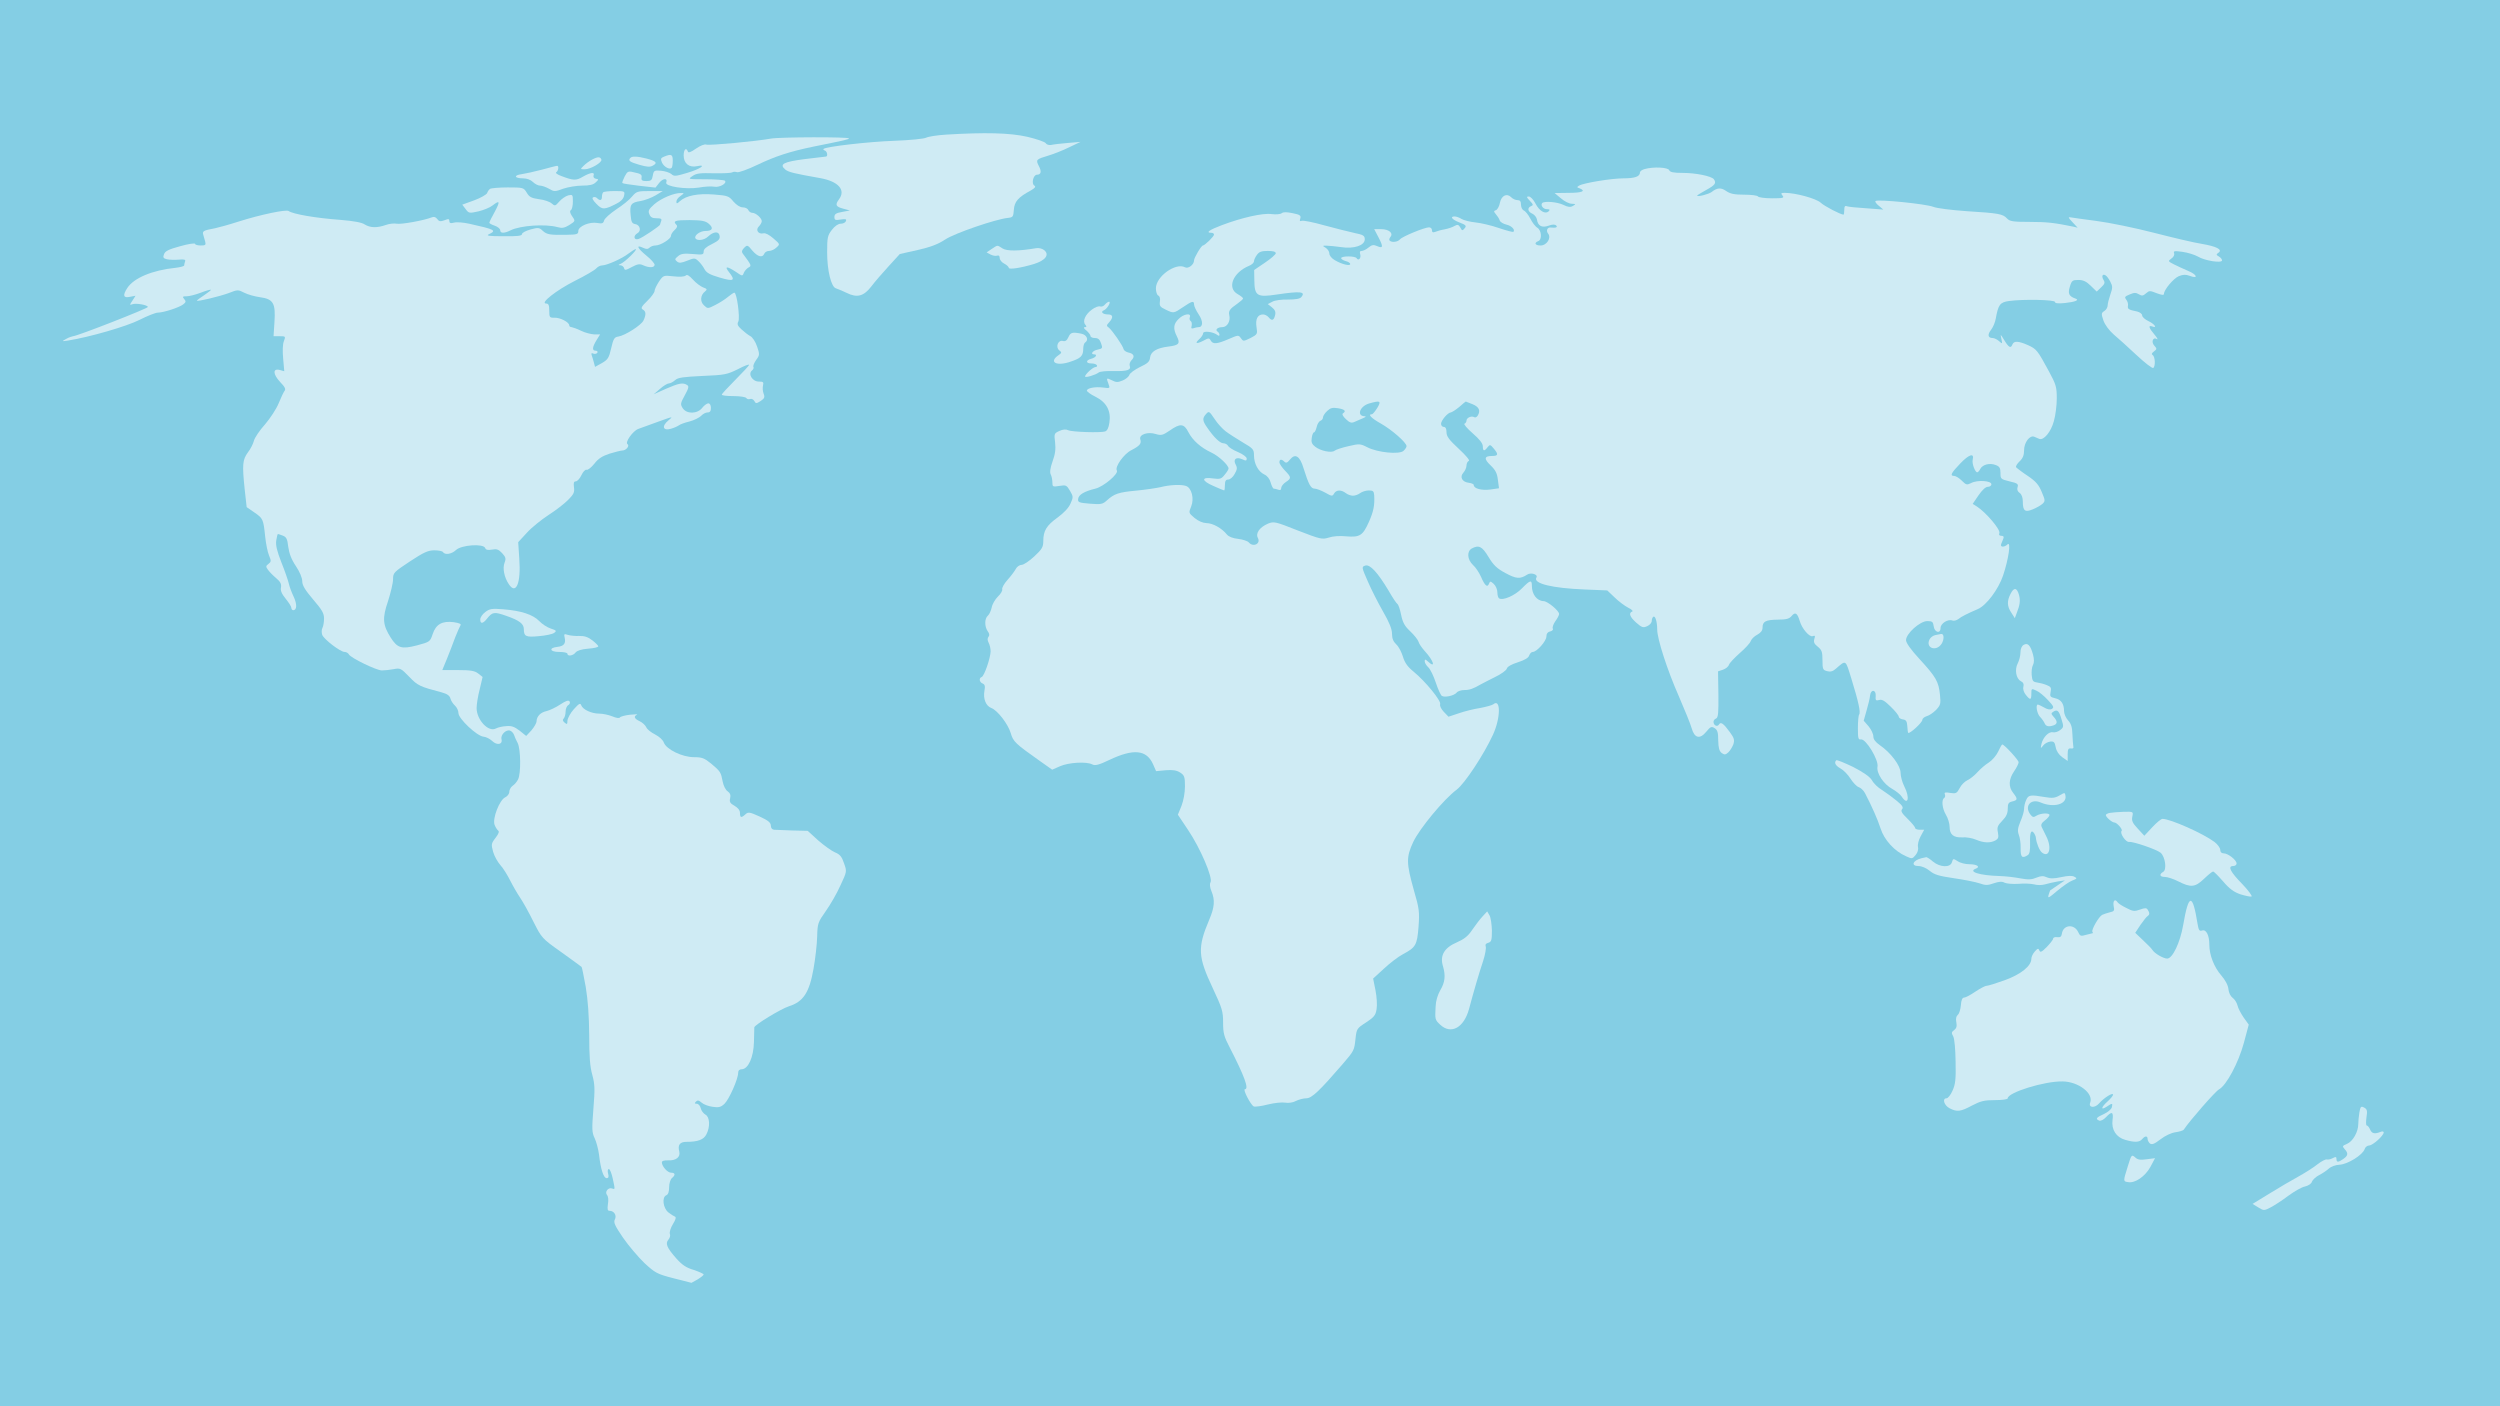 <svg width="2000" height="1125" viewBox="0 0 2000 1125" fill="none" xmlns="http://www.w3.org/2000/svg">
<g clip-path="url(#clip0_582_139597)">
<rect width="2000" height="1125" fill="#84CEE4"/>
<g clip-path="url(#clip1_582_139597)">
<rect width="2190.24" height="1232.01" transform="translate(-92 -18.123)" fill="#84CEE4"/>
<path d="M756.893 107.694C749.773 108.13 742.508 109.291 740.909 110.162C739.311 111.033 727.832 112.194 715.481 112.629C694.994 113.355 660.557 117.275 658.813 119.162C658.377 119.452 658.959 120.178 659.976 120.468C661.865 121.194 662.446 125.258 660.702 125.258C659.976 125.404 652.42 126.275 643.702 127.291C626.847 129.468 623.214 131.355 628.154 135.565C630.77 137.742 635.129 138.758 656.343 142.532C670.728 145.145 676.831 151.968 671.164 159.516C667.967 163.871 668.549 165.323 674.506 166.919L679.882 168.371L673.78 169.532C668.839 170.403 667.532 171.274 667.532 173.597C667.532 176.065 668.258 176.355 672.472 175.629C676.54 175.048 677.412 175.194 676.686 176.935C676.25 178.097 674.506 178.968 672.617 178.968C670.583 178.968 667.822 180.855 665.497 183.903C662.01 188.403 661.719 190.145 661.719 201.903C661.719 216.419 664.916 229.484 668.694 230.645C670.002 231.08 673.925 232.677 677.267 234.274C685.694 238.483 690.925 237.032 697.028 229.193C699.643 225.709 705.891 218.451 710.832 213.08L719.841 203.209L734.08 200.016C744.397 197.693 750.499 195.371 756.166 191.597C763.867 186.516 796.56 175.339 806.296 174.323C810.364 173.887 810.655 173.452 811.091 167.79C811.527 161.258 814.578 157.774 824.604 152.403C828.091 150.371 828.818 149.355 827.51 148.484C824.895 147.032 826.638 139.774 829.544 139.774C832.886 139.774 833.467 137.162 830.997 132.662C828.527 127.726 828.818 127.436 838.989 124.387C842.912 123.226 850.323 120.323 855.263 117.855L864.417 113.5L854.246 114.371C848.724 114.807 842.621 115.533 840.878 115.968C839.134 116.258 837.245 115.678 836.519 114.517C835.938 113.5 829.254 111.178 821.843 109.436C807.749 106.242 787.988 105.807 756.893 107.694Z" fill="#CFEBF4"/>
<path d="M616.677 110.888C604.763 113.065 567.274 116.549 565.095 115.678C563.787 115.097 560.155 116.549 556.813 118.872C552.744 121.775 550.565 122.501 550.274 121.194C548.966 117.565 546.932 119.597 546.932 124.388C546.932 130.775 551.291 134.259 557.539 132.952C565.967 131.21 560.155 135.275 549.693 138.323C540.539 141.081 539.086 141.226 537.051 139.194C535.598 138.033 531.966 136.872 528.769 136.581C523.393 136.146 522.957 136.436 522.231 140.501C521.649 144.13 520.778 144.855 517.145 144.855C513.948 144.855 512.931 144.275 513.222 142.388C513.658 139.63 512.931 139.049 506.683 137.742C502.469 136.726 501.888 137.162 499.709 141.226C498.401 143.839 497.529 146.162 497.965 146.452C498.256 146.888 504.358 147.759 511.478 148.63L524.41 150.081L527.461 146.162C530.513 142.388 534.436 142.388 532.983 146.017C531.821 149.21 548.821 151.678 558.992 150.081C563.642 149.21 569.309 148.92 571.343 149.355C575.557 150.226 581.95 146.597 579.916 144.565C579.189 143.984 572.215 143.404 564.368 143.404C550.274 143.404 550.129 143.404 554.052 140.791C557.103 138.613 560.3 138.323 570.907 138.613C578.172 138.759 584.711 138.468 585.728 137.888C586.6 137.307 588.343 137.307 589.651 137.742C590.814 138.178 598.224 135.565 606.07 131.791C620.31 124.968 631.934 121.194 650.824 117.275C676.106 112.194 679.158 111.468 679.158 110.743C679.158 109.436 623.652 109.581 616.677 110.888Z" fill="#CFEBF4"/>
<path d="M531.383 125.259C528.477 126.421 528.332 127.001 529.639 130.195C531.238 133.534 535.742 136.001 537.34 134.259C537.776 133.824 538.212 131.356 538.212 128.598C538.212 123.518 537.05 122.937 531.383 125.259Z" fill="#CFEBF4"/>
<path d="M473.843 127.58C471.518 128.742 468.467 131.064 466.868 132.661C464.108 135.419 464.108 135.419 467.886 135.419C472.535 135.419 481.835 129.903 481.108 127.725C480.382 125.258 478.202 125.258 473.843 127.58Z" fill="#CFEBF4"/>
<path d="M504.357 126.276C502.178 128.454 503.776 129.615 511.332 131.792C517.289 133.534 519.905 133.825 522.23 132.518C526.298 130.341 524.99 128.889 517.289 126.857C509.879 124.97 505.665 124.825 504.357 126.276Z" fill="#CFEBF4"/>
<path d="M433.593 135.713C427.636 137.309 420.225 138.906 417.319 139.342C410.635 140.213 411.507 142.68 418.481 142.68C421.533 142.68 424.584 143.842 426.328 145.583C427.926 147.18 430.542 148.487 431.995 148.487C433.593 148.487 436.79 149.648 439.114 150.954C443.328 153.422 443.909 153.422 450.593 150.954C454.371 149.648 461.346 148.487 465.85 148.487C471.808 148.487 474.714 147.761 476.603 145.874C479.073 143.551 479.073 143.406 476.603 142.971C475.15 142.68 474.423 141.519 474.859 140.358C476.021 137.454 472.389 137.89 466.286 141.374C460.91 144.567 458.876 144.567 448.995 140.793C445.798 139.632 444.055 138.325 445.072 137.745C446.816 136.584 447.251 132.519 445.653 132.664C444.927 132.664 439.55 134.116 433.593 135.713Z" fill="#CFEBF4"/>
<path d="M1315.58 135.276C1313.55 135.857 1311.95 137.018 1311.95 138.034C1311.95 141.228 1307.88 142.679 1298.73 142.679C1289.43 142.679 1267.05 146.308 1263.28 148.486C1261.39 149.647 1261.39 149.937 1263.71 150.663C1269.09 152.84 1265.6 154.292 1254.99 154.292L1243.66 154.437L1248.74 158.647C1251.51 161.115 1255.43 163.002 1257.46 163.002C1260.8 163.147 1260.8 163.292 1258.33 164.744C1256.3 165.905 1254.41 165.76 1250.63 163.873C1245.84 161.55 1235.52 160.679 1233.78 162.421C1232.18 164.163 1234.51 167.356 1237.56 167.356C1239.74 167.356 1240.17 167.792 1239.01 168.953C1236.25 171.711 1231.45 168.808 1228.4 162.856C1226.8 159.663 1224.33 157.195 1223.03 157.195C1220.99 157.195 1221.14 157.776 1223.9 160.679C1226.66 163.582 1226.8 164.163 1224.92 164.889C1221.57 166.195 1222.15 169.389 1225.93 170.985C1227.68 171.856 1229.27 173.889 1229.56 175.631C1230.29 180.711 1233.49 182.453 1238.86 180.566C1241.92 179.405 1243.95 179.405 1244.97 180.421C1246.42 181.872 1244.53 182.453 1240.46 182.018C1237.85 181.727 1236.68 184.63 1238.43 186.808C1241.33 190.292 1237.41 196.388 1232.47 196.388C1228.11 196.388 1226.95 194.356 1230.58 192.905C1233.78 191.743 1233.34 184.34 1229.86 182.163C1228.26 181.292 1225.79 177.953 1224.19 174.76C1222.59 171.711 1220.27 168.808 1218.96 168.373C1217.8 167.792 1216.78 165.76 1216.78 163.727C1216.78 161.115 1216.05 160.098 1214.02 160.098C1212.42 160.098 1210.09 159.082 1208.93 157.776C1205.44 154.292 1201.09 156.469 1199.92 162.276C1199.49 164.889 1198.03 167.502 1196.87 168.082C1194.84 168.808 1194.84 169.098 1196.73 171.421C1197.89 172.727 1199.34 174.905 1199.78 176.356C1200.21 177.663 1202.68 179.114 1205.15 179.695C1209.22 180.566 1212.42 183.905 1210.68 185.501C1210.38 185.792 1205.15 184.485 1199.2 182.453C1193.38 180.421 1184.81 178.389 1180.45 177.953C1176.09 177.518 1171.01 176.211 1169.26 175.195C1167.52 174.034 1165.05 173.163 1163.74 173.163C1159.67 173.163 1161.56 175.631 1167.52 177.953C1172.9 179.985 1173.33 180.711 1171.73 182.598C1169.99 184.776 1169.55 184.63 1168.25 182.018C1166.94 179.695 1166.07 179.405 1163.74 180.711C1162.14 181.727 1158.66 182.889 1155.75 183.469C1152.99 183.905 1149.5 184.921 1148.2 185.501C1146.31 186.227 1145.58 185.792 1145.58 184.195C1145.58 182.889 1144.56 181.872 1143.25 181.872C1139.62 181.872 1121.75 189.276 1120.01 191.453C1118.26 193.63 1113.32 194.211 1111.72 192.469C1111.14 192.034 1111.43 190.727 1112.31 189.566C1114.92 186.518 1111.14 183.324 1104.89 183.324H1099.37L1102.86 190.001C1106.78 197.55 1106.49 199.001 1101.55 196.824C1098.94 195.663 1097.48 195.808 1094.87 197.985C1092.98 199.582 1090.51 200.743 1089.35 200.743C1087.89 200.743 1087.6 201.614 1088.19 203.501C1089.06 206.55 1086.73 209.017 1085.28 206.55C1084.12 204.663 1072.93 204.663 1072.93 206.55C1072.93 207.275 1074.53 208.292 1076.56 208.872C1078.6 209.308 1080.19 210.469 1080.19 211.195C1080.19 213.082 1073.51 211.485 1067.84 208.146C1065.37 206.695 1063.48 204.517 1063.48 202.776C1063.48 201.324 1062.18 199.292 1060.58 198.276C1057.82 196.534 1057.82 196.534 1061.3 196.534C1063.34 196.534 1068.57 197.114 1072.93 197.695C1083.1 199.292 1091.82 196.388 1091.82 191.453C1091.82 188.55 1090.66 187.824 1083.54 186.372C1078.89 185.356 1067.99 182.598 1059.42 180.276C1050.7 177.808 1042.71 176.211 1041.4 176.647C1039.94 177.227 1039.51 176.792 1040.24 174.76C1040.96 172.437 1039.94 171.711 1034.13 170.55C1029.34 169.534 1026.58 169.534 1025.41 170.55C1024.25 171.421 1020.91 171.711 1017.28 171.276C1010.3 170.26 993.738 174.034 977.464 180.131C967.438 183.905 964.242 186.227 969.037 186.227C970.199 186.227 971.216 186.808 971.216 187.679C971.216 189.13 963.806 196.388 962.353 196.388C961.045 196.388 955.233 206.259 955.233 208.292C955.233 211.775 950.583 215.259 947.968 213.808C940.557 209.888 924.719 221.211 924.719 230.646C924.719 233.404 925.591 236.017 926.608 236.453C927.771 236.888 928.352 238.775 927.916 241.243C927.48 244.727 928.061 245.598 932.42 247.63C938.959 250.824 938.814 250.824 946.37 245.743C953.635 240.807 955.233 240.372 955.233 243.566C955.233 244.872 956.831 248.356 958.866 251.404C962.643 256.92 962.498 261.711 958.866 261.711C957.848 261.711 955.96 262.146 954.797 262.582C953.053 263.162 952.763 262.582 953.344 260.549C953.635 258.953 953.344 257.211 952.472 256.775C951.746 256.194 951.31 254.888 951.891 253.727C953.199 250.098 946.805 251.114 942.882 255.178C938.668 259.243 938.378 263.017 941.575 269.259C944.335 274.775 943.173 276.227 934.745 277.243C925.301 278.404 920.651 281.307 920.07 285.952C919.779 289.291 918.181 290.743 911.933 293.646C907.864 295.678 903.941 298.436 903.505 299.888C903.069 301.339 900.599 303.372 898.129 304.388C894.206 305.984 892.898 305.984 889.556 304.243C885.052 302.065 884.906 302.21 886.795 307.146C888.103 310.63 888.103 310.775 882.582 310.049C876.188 309.178 869.504 310.484 869.504 312.517C869.504 313.242 872.556 315.565 876.479 317.452C885.197 321.807 888.975 328.775 887.522 338.065C886.941 342.275 885.778 344.597 884.035 345.178C880.257 346.339 857.444 345.613 854.538 344.162C852.794 343.291 850.324 343.436 847.564 344.742C843.35 346.629 843.204 346.92 844.076 353.887C844.658 359.113 844.222 363.323 842.042 369.129C840.153 374.5 839.717 377.839 840.589 379.581C841.316 380.887 841.897 383.79 841.897 385.823C841.897 389.452 842.187 389.597 847.564 388.726C852.794 387.855 853.376 388.145 855.991 392.645C858.607 397.145 858.752 397.726 856.427 402.806C854.974 406.29 851.051 410.355 846.111 413.984C837.247 420.371 834.632 424.58 834.632 432.855C834.632 437.645 833.614 439.387 827.366 445.193C823.443 448.822 818.939 451.871 817.341 451.871C815.742 451.871 813.563 453.322 812.691 455.064C811.674 456.951 808.768 460.87 806.007 463.919C803.246 466.967 801.357 470.451 801.793 471.467C802.084 472.483 800.631 475.096 798.306 477.274C796.126 479.451 793.801 483.37 793.366 485.983C792.784 488.596 791.477 491.499 790.314 492.515C787.553 494.838 787.553 501.225 790.169 504.999C791.622 506.886 791.767 508.338 790.75 509.499C789.878 510.66 789.878 512.112 790.895 514.144C791.767 515.741 792.494 518.789 792.494 521.112C792.348 526.483 787.408 540.854 785.374 541.58C782.904 542.451 783.485 545.789 786.1 546.805C787.844 547.531 788.28 548.838 787.553 552.612C786.391 558.999 788.716 564.805 793.075 566.402C798.015 568.289 806.443 579.176 808.622 586.579C810.511 593.257 812.4 594.999 831.29 608.353L841.751 615.756L847.999 612.998C854.829 609.95 869.359 609.079 873.863 611.547C876.043 612.708 879.094 611.982 887.522 607.918C906.847 598.773 917.164 599.789 922.395 611.256L924.865 616.918L932.566 616.192C938.233 615.756 941.284 616.192 944.19 618.079C947.532 620.256 947.968 621.563 947.968 629.111C947.968 634.047 946.805 640.579 945.207 644.643L942.301 651.756L950.438 663.95C960.173 678.321 970.344 702.127 968.456 705.756C967.584 707.207 967.874 709.82 969.182 713.014C972.088 719.982 971.652 725.788 967.438 735.659C957.848 758.304 958.284 765.272 970.344 790.82C977.755 806.642 978.481 809.11 978.481 818.11C978.481 826.674 979.208 829.287 984.003 838.432C995.482 860.787 999.405 871.384 995.918 871.384C994.029 871.384 1000.57 884.013 1003.04 885.174C1004.05 885.609 1009.29 884.884 1014.37 883.577C1019.6 882.271 1025.7 881.69 1028.18 882.126C1030.79 882.561 1034.13 882.126 1036.6 880.819C1038.93 879.658 1042.71 878.642 1045.03 878.642C1049.39 878.642 1055.49 872.835 1073.8 851.642C1083.39 840.465 1083.39 840.465 1084.41 830.884C1085.28 823.045 1085.57 822.61 1092.83 817.965C1099.23 813.755 1100.54 812.158 1101.26 807.368C1101.84 804.174 1101.41 797.352 1100.39 792.271L1098.5 782.836L1107.22 774.852C1111.87 770.497 1118.7 765.272 1122.33 763.384C1132.65 757.868 1133.66 756.126 1134.83 741.465C1135.7 729.417 1135.41 726.949 1131.05 711.998C1124.95 690.224 1124.95 685.724 1130.61 673.53C1135.7 662.788 1155.02 639.418 1165.34 631.724C1171.73 626.934 1186.99 603.853 1194.4 587.741C1200.65 574.095 1200.65 558.273 1194.55 563.499C1193.53 564.225 1188.73 565.531 1184.09 566.402C1179.29 567.128 1171.59 569.015 1167.08 570.612L1158.8 573.37L1155.02 569.45C1152.84 567.128 1151.68 564.66 1152.12 563.354C1153.14 560.741 1140.35 545.063 1130.76 537.225C1125.96 533.305 1123.78 530.112 1122.33 525.322C1121.31 521.838 1118.99 517.338 1117.1 515.596C1114.63 513.273 1113.61 510.806 1113.61 507.031C1113.61 503.257 1111.43 497.886 1106.49 489.322C1102.57 482.499 1097.05 471.612 1094.29 465.225C1089.2 453.612 1089.2 453.467 1092.25 452.451C1096.03 451.29 1102.13 457.967 1110.85 472.483C1113.9 477.854 1117.1 482.645 1117.83 483.08C1118.7 483.515 1120.01 487.435 1120.88 491.79C1122.19 498.177 1123.78 500.935 1128.29 505.144C1131.34 508.048 1134.25 511.677 1134.83 513.418C1135.26 515.16 1137.59 518.354 1139.77 520.822C1146.89 528.515 1148.92 535.193 1142.38 529.241C1140.2 527.209 1139.77 527.209 1139.77 529.096C1139.77 530.257 1141.08 532.434 1142.67 533.886C1144.13 535.193 1146.89 540.709 1148.63 546.08C1150.37 551.305 1152.55 556.096 1153.43 556.676C1155.61 558.273 1163.45 556.531 1165.34 554.063C1166.21 552.902 1168.97 552.031 1171.59 552.031C1175.66 552.031 1178.56 551.015 1184.81 547.386C1185.97 546.66 1191.06 544.192 1195.85 541.725C1200.79 539.402 1205.15 536.209 1205.44 534.902C1205.88 533.305 1209.22 531.418 1214.31 529.822C1219.68 528.08 1222.74 526.338 1223.32 524.451C1223.9 522.854 1225.06 521.547 1226.22 521.547C1229.42 521.547 1237.12 512.838 1237.12 509.209C1237.12 507.031 1238.14 505.58 1240.17 505.144C1241.92 504.709 1242.79 503.693 1242.21 502.822C1241.77 501.951 1242.64 499.338 1244.24 497.015C1245.98 494.693 1247.29 492.08 1247.29 491.209C1247.29 488.596 1238.14 481.048 1234.94 480.903C1229.56 480.757 1225.5 475.532 1225.5 468.709C1225.5 463.629 1224.19 463.919 1217.5 470.741C1211.98 476.403 1202.39 480.612 1199.34 478.725C1198.47 478.29 1197.89 475.967 1197.89 473.79C1197.89 471.612 1196.58 468.564 1194.98 467.112C1192.37 464.79 1192.08 464.79 1191.2 466.967C1189.9 470.306 1187.86 468.564 1184.81 461.451C1183.36 458.258 1180.6 453.903 1178.42 452.016C1173.77 447.661 1173.33 441.129 1177.4 438.806C1183.07 435.758 1185.68 437.064 1190.77 445.483C1194.69 452.016 1197.45 454.774 1204.28 458.403C1213 463.193 1216.2 463.338 1221.72 459.709C1224.62 457.677 1230.73 459.564 1229.13 462.032C1226.22 466.822 1241.77 470.596 1268.36 471.612L1285.8 472.338L1291.61 477.854C1294.81 481.048 1299.75 484.677 1302.51 486.128C1305.27 487.435 1306.72 488.886 1305.85 489.177C1302.65 490.338 1303.81 493.532 1309.05 498.177C1313.55 502.096 1314.57 502.386 1317.76 500.935C1319.8 500.064 1321.4 498.177 1321.4 496.725C1321.4 495.273 1321.98 493.822 1322.7 493.386C1324.16 492.37 1325.76 497.306 1325.76 503.548C1325.76 511.096 1333.75 535.918 1343.05 556.967C1347.84 567.999 1352.49 579.466 1353.36 582.66C1355.54 590.499 1359.9 591.66 1364.99 585.418C1368.33 581.353 1369.2 580.918 1371.67 582.515C1374 583.966 1374.58 585.999 1374.58 592.386C1374.72 598.337 1375.45 600.95 1377.34 602.402C1379.66 603.998 1380.39 603.853 1382.57 601.966C1384.02 600.66 1385.77 597.757 1386.64 595.579C1387.8 591.95 1387.36 590.499 1383.88 585.708C1378.79 578.741 1376.61 577.144 1375.16 579.612C1373.85 581.789 1370.8 580.337 1370.8 577.434C1370.8 576.418 1371.67 575.257 1372.83 574.821C1374.58 574.095 1374.87 570.321 1374.72 555.515L1374.43 537.08L1378.35 535.773C1380.53 535.047 1382.71 533.305 1383.15 531.854C1383.59 530.402 1387.51 526.338 1391.72 522.564C1396.08 518.789 1400.15 514.435 1400.59 512.838C1401.17 511.241 1403.49 508.919 1405.82 507.757C1408.72 506.16 1410.03 504.419 1410.03 502.096C1410.03 497.161 1412.5 495.854 1422.38 495.709C1429.21 495.709 1431.54 494.983 1433.42 492.661C1436.19 489.322 1437.93 490.483 1439.82 496.87C1441.56 502.967 1447.66 509.935 1450.13 508.919C1452.02 508.193 1452.31 508.628 1451.44 511.241C1450.72 513.709 1451.44 515.16 1454.2 517.338C1457.4 519.951 1457.98 521.402 1457.98 528.225C1457.98 535.338 1458.27 536.063 1461.76 536.934C1464.23 537.66 1466.41 537.08 1468.59 535.047C1477.02 527.789 1476.29 527.354 1481.08 542.886C1486.75 561.321 1488.64 569.741 1487.33 571.628C1486.75 572.354 1486.32 577.289 1486.32 582.515C1486.32 590.644 1486.61 591.95 1488.79 591.515C1492.71 590.934 1503.02 607.918 1502.01 613.289C1500.99 618.515 1506.95 627.514 1514.07 631.289C1516.83 632.885 1520.17 635.498 1521.33 637.24C1526.42 645.079 1528.16 638.256 1523.37 628.966C1521.77 625.773 1520.46 620.982 1520.46 618.224C1520.46 612.563 1512.61 602.111 1503.9 596.16C1500.41 593.692 1498.67 591.515 1498.67 589.047C1498.67 587.16 1496.92 583.531 1494.89 581.063L1490.96 576.563L1493.29 568.289C1494.6 563.789 1495.91 558.418 1496.05 556.386C1496.63 551.16 1500.99 551.596 1500.55 556.821C1500.26 560.305 1500.7 560.741 1503.32 560.015C1505.5 559.289 1507.82 560.596 1512.61 565.386C1516.1 568.725 1519.01 572.354 1519.01 573.37C1519.01 574.241 1520.46 575.257 1522.35 575.547C1524.82 575.837 1525.55 576.999 1525.84 580.773C1525.98 583.531 1526.27 585.853 1526.56 586.289C1527.73 587.305 1537.9 578.015 1537.9 575.837C1537.9 574.821 1539.5 573.515 1541.38 572.934C1543.27 572.499 1546.62 570.176 1548.8 567.999C1552.43 564.079 1552.72 563.063 1551.99 555.95C1550.97 545.354 1548.8 541.58 1535.72 527.354C1528.6 519.66 1524.82 514.289 1524.82 512.112C1524.82 506.886 1536.01 496.87 1541.82 496.87C1545.74 496.87 1546.47 497.451 1546.91 500.79C1547.49 506.015 1552.43 507.322 1552.43 502.386C1552.43 498.757 1558.39 494.983 1562.02 496.435C1563.18 496.87 1565.21 496.29 1566.67 495.273C1568.85 493.386 1574.08 490.773 1582.21 487.29C1589.04 484.386 1598.63 471.612 1602.41 460.58C1606.92 447.225 1608.95 432.855 1606.04 435.467C1603.43 438.08 1599.8 437.79 1600.96 435.177C1601.39 434.016 1602.27 431.984 1602.7 430.822C1603.28 429.371 1602.7 428.645 1601.1 428.645C1599.51 428.645 1598.92 427.919 1599.51 426.467C1600.52 423.709 1588.9 410.064 1581.63 405.274L1578.15 403.097L1582.8 396.274C1585.7 392.065 1588.46 389.452 1590.21 389.452C1591.8 389.452 1593.11 388.581 1593.11 387.419C1593.11 384.516 1581.92 383.79 1576.98 386.403C1573.5 388.145 1572.92 388 1569.43 384.516C1567.39 382.484 1564.63 380.742 1563.33 380.742C1559.69 380.742 1560.86 378.419 1568.41 370.581C1575.39 363.323 1579.6 362.161 1578.15 367.823C1577.42 370.726 1580.04 377.839 1581.78 377.839C1582.36 377.839 1583.52 376.678 1584.25 375.081C1586.14 371.597 1591.8 370.145 1596.6 372.032C1599.65 373.194 1600.38 374.355 1600.38 378.419C1600.38 383.21 1600.67 383.355 1607.64 385.097C1614.04 386.548 1614.91 387.274 1614.04 389.742C1613.46 391.629 1614.04 393.226 1615.78 394.387C1617.38 395.548 1618.25 398.161 1618.25 401.21C1618.25 408.758 1619.99 410.064 1626.24 407.451C1629.15 406.29 1632.64 404.258 1633.94 403.097C1636.27 400.919 1636.27 400.339 1633.36 393.516C1631.04 387.855 1628.71 385.097 1622.03 380.597C1617.38 377.548 1613.31 374.355 1612.87 373.774C1612.44 373.049 1613.75 370.871 1615.63 369.129C1618.25 366.661 1619.27 364.194 1619.27 360.129C1619.27 354.033 1623.77 347.936 1627.4 349.387C1628.57 349.823 1630.31 350.694 1631.47 351.129C1634.96 352.436 1640.77 345.613 1643.1 336.904C1644.4 332.404 1645.42 324.275 1645.42 318.759C1645.42 309.613 1644.84 307.581 1639.17 297.13C1629.87 280.001 1629.29 279.275 1622.32 276.081C1614.76 272.743 1611.13 272.598 1609.97 275.501C1608.66 278.985 1607.06 278.114 1603.43 272.162C1600.23 266.936 1600.23 266.936 1601.1 271.146C1601.98 275.21 1601.98 275.356 1599.22 272.888C1597.76 271.581 1595.44 270.42 1594.13 270.42C1590.35 270.42 1589.77 267.807 1592.82 263.888C1594.42 261.856 1596.16 257.791 1596.6 254.888C1598.63 243.711 1599.94 241.824 1607.21 240.807C1618.83 239.211 1643.97 239.791 1643.97 241.533C1643.97 242.695 1646.44 242.985 1652.11 242.404C1660.1 241.533 1663.73 240.082 1660.53 238.92C1655.16 237.033 1654.14 235.001 1655.88 229.34C1657.34 224.404 1658.06 223.969 1662.71 223.969C1666.49 223.969 1669.11 225.13 1672.59 228.614L1677.39 233.259L1680.88 229.92C1683.78 227.162 1684.22 226.146 1682.76 223.824C1681.02 220.921 1682.04 218.743 1684.51 220.34C1685.38 220.775 1687.12 223.098 1688.29 225.421C1690.17 229.05 1690.17 230.211 1688.29 235.582C1687.12 239.066 1686.11 242.985 1686.11 244.437C1686.11 245.888 1684.94 247.92 1683.49 248.791C1681.02 250.388 1680.88 250.969 1682.76 256.485C1684.07 259.969 1687.27 264.323 1690.9 267.517C1694.24 270.275 1702.38 277.678 1709.06 283.92C1715.75 290.162 1721.71 294.807 1722.58 294.372C1724.47 293.065 1724.18 285.372 1722.14 284.065C1720.98 283.339 1721.42 282.468 1723.16 281.162C1725.63 279.275 1725.63 278.985 1723.45 276.517C1720.69 273.614 1722.43 269.259 1725.48 271.291C1726.65 271.872 1725.77 270.275 1723.59 267.662C1719.09 262.436 1718.36 259.969 1721.71 261.13C1726.21 262.872 1723.74 259.243 1718.8 256.92C1716.04 255.614 1713.71 253.582 1713.71 252.275C1713.71 251.114 1711.97 249.807 1709.79 249.227C1702.67 247.775 1701.94 247.195 1702.38 244.582C1702.67 242.985 1701.94 240.807 1700.93 239.646C1699.47 237.759 1699.76 237.178 1703.69 235.582C1707.32 233.985 1708.77 233.985 1711.1 235.437C1713.57 236.888 1714.44 236.743 1716.77 234.711C1719.38 232.388 1719.96 232.388 1725.34 234.566C1729.26 236.017 1731.15 236.308 1731.15 235.146C1731.15 231.808 1738.85 222.662 1743.07 220.921C1746.41 219.614 1748.59 219.469 1751.64 220.63C1758.9 223.388 1757.89 219.759 1750.48 216.711C1746.7 215.114 1741.47 212.646 1738.85 211.34C1734.35 209.017 1734.35 208.872 1737.11 206.84C1738.85 205.679 1739.72 203.937 1739.29 202.63C1738.56 200.743 1739.58 200.598 1745.97 201.469C1750.19 202.05 1755.71 203.792 1758.32 205.243C1763.7 208.582 1777.65 210.759 1777.65 208.292C1777.65 207.421 1776.48 205.969 1775.18 205.243C1772.85 203.937 1772.85 203.501 1774.74 202.195C1778.37 199.727 1773.29 197.114 1761.37 195.082C1755.56 194.211 1738.42 190.147 1723.16 186.227C1708.05 182.308 1687.41 178.098 1677.39 176.792C1667.36 175.485 1658.06 174.179 1656.46 173.889C1654.29 173.453 1654.58 174.179 1657.92 177.663L1662.13 182.163L1658.5 181.292C1643.68 178.243 1637.58 177.518 1623.77 177.518C1610.26 177.518 1607.79 177.082 1605.61 174.76C1602.27 171.131 1598.92 170.55 1573.5 168.953C1561 168.082 1549.52 166.631 1546.62 165.469C1540.95 163.147 1502.01 159.227 1500.41 160.824C1499.83 161.26 1500.99 163.002 1503.02 164.598L1506.66 167.647L1493.14 166.631C1485.73 166.195 1478.76 165.469 1477.6 165.034C1476 164.308 1475.42 165.179 1475.42 167.937C1475.42 169.969 1475.13 171.711 1474.84 171.711C1472.51 171.711 1459.43 164.889 1456.53 162.131C1452.9 158.792 1436.48 154.292 1427.9 154.292C1424.85 154.292 1424.42 154.582 1426.01 156.469C1427.61 158.356 1426.45 158.647 1417.59 158.647C1411.92 158.647 1406.83 157.921 1406.4 157.195C1405.96 156.324 1400.88 155.744 1395.21 155.744C1387.36 155.744 1384.17 155.018 1380.97 152.84C1376.9 149.937 1373.71 150.082 1369.35 153.566C1367.17 155.308 1357.72 157.776 1357.72 156.469C1357.72 156.179 1361.06 154.147 1364.99 151.969C1372.11 148.05 1373.27 146.453 1371.09 143.405C1369.35 140.937 1356.7 138.324 1346.24 138.324C1338.69 138.324 1336.07 137.744 1335.35 136.147C1334.47 133.824 1322.7 133.244 1315.58 135.276ZM1020.62 202.63C1020.62 203.501 1016.7 206.985 1011.9 210.179L1003.33 215.985L1003.47 224.259C1003.62 236.743 1005.51 238.049 1021.64 235.582C1040.24 232.824 1044.74 233.259 1041.11 237.614C1039.94 239.066 1036.6 239.646 1030.35 239.646C1025.41 239.501 1019.75 240.227 1017.86 241.388L1014.23 243.275L1017.57 245.888C1020.04 247.92 1020.76 249.517 1020.04 252.275C1019.02 256.485 1017.42 256.92 1014.81 253.727C1013.79 252.565 1011.9 251.549 1010.45 251.549C1006.09 251.549 1004.2 255.324 1005.22 261.711C1006.09 267.227 1005.94 267.517 1000.42 270.42C994.755 273.178 994.61 273.178 992.721 270.565C990.832 267.807 990.542 267.952 982.841 271.291C973.396 275.356 970.344 275.501 968.601 272.452C967.438 270.275 966.857 270.275 962.643 272.598C956.977 275.501 955.524 274.775 959.592 271.146C961.19 269.694 962.498 267.662 962.498 266.646C962.498 264.469 970.49 265.34 973.832 267.952C974.994 268.823 975.575 268.823 975.575 267.807C975.575 266.936 974.849 265.775 974.122 265.34C971.798 263.888 973.977 261.711 977.9 261.711C981.823 261.711 984.584 256.775 983.422 252.13C982.695 248.791 983.712 247.195 989.815 242.985C992.285 241.243 994.465 239.356 994.465 238.775C994.465 238.195 992.431 236.598 990.106 235.291C981.388 230.356 986.328 218.017 999.26 212.646C1001.44 211.775 1003.18 210.179 1003.18 209.017C1003.18 208.001 1004.2 205.679 1005.51 203.937C1007.25 201.469 1009.14 200.743 1014.23 200.743C1018.44 200.743 1020.62 201.324 1020.62 202.63ZM1101.84 326.307C1100.1 329.065 1098.21 331.388 1097.48 331.388C1094 331.388 1097.05 334.581 1104.6 338.791C1113.32 343.726 1125.24 354.033 1125.24 356.936C1125.24 357.807 1124.07 359.549 1122.77 360.71C1119.28 363.758 1101.99 362.016 1093.85 357.807C1088.19 354.903 1087.46 354.903 1078.74 356.936C1073.65 358.097 1068.71 359.694 1067.7 360.565C1065.23 362.597 1056.36 360.71 1052.15 357.371C1049.53 355.339 1048.81 353.742 1049.39 350.404C1049.68 347.936 1050.55 345.904 1051.13 345.904C1051.86 345.904 1052.73 344.016 1053.31 341.694C1053.75 339.371 1055.2 337.049 1056.36 336.613C1057.53 336.178 1058.4 335.017 1058.4 333.855C1058.4 332.839 1059.85 330.517 1061.74 328.775C1064.36 326.307 1066.1 325.871 1070.46 326.597C1075.83 327.468 1077.14 328.92 1074.38 330.662C1073.36 331.242 1074.38 333.129 1076.71 335.307C1079.76 338.21 1081.21 338.646 1083.68 337.484C1085.42 336.758 1088.33 335.452 1090.36 334.581C1092.83 333.565 1093.13 332.984 1091.53 332.984C1085.13 332.694 1087.89 325 1095.16 322.823C1104.31 320.21 1105.19 320.646 1101.84 326.307ZM1178.13 323.404C1183.36 325.581 1184.67 328.629 1182.05 332.694C1181.32 333.71 1180.16 334.291 1179.29 333.71C1177.11 332.404 1173.19 334.291 1173.19 336.468C1173.19 337.484 1172.46 338.646 1171.59 338.936C1170.72 339.226 1173.62 342.71 1178.13 346.629C1183.65 351.42 1186.26 354.758 1186.26 357.081C1186.26 361 1187.43 361.291 1190.04 357.807C1191.93 355.484 1192.22 355.484 1194.98 358.823C1198.91 363.468 1198.62 364.774 1193.68 364.774C1187.28 364.774 1186.99 367.097 1192.51 372.323C1196.44 376.097 1197.74 378.71 1198.32 383.936L1199.2 390.613L1192.22 391.629C1185.25 392.5 1179 390.903 1179 388C1179 387.274 1177.26 386.548 1175.22 386.258C1169.7 385.677 1167.52 381.613 1170.72 378.129C1172.02 376.678 1173.19 374.065 1173.19 372.468C1173.19 370.726 1174.06 369.129 1175.08 368.694C1176.09 368.403 1172.75 364.339 1167.08 359.113C1159.24 351.855 1157.2 349.097 1157.2 345.758C1157.2 343 1156.48 341.549 1155.02 341.549C1153.86 341.549 1152.84 340.387 1152.84 339.081C1152.84 336.323 1158.37 329.936 1160.69 329.936C1161.56 329.791 1164.61 327.904 1167.38 325.581C1170.14 323.113 1172.46 321.226 1172.61 321.226C1172.75 321.226 1175.22 322.242 1178.13 323.404ZM980.516 345.033C982.986 346.92 989.089 350.839 994.174 353.887C1002.46 358.678 1003.18 359.549 1003.18 364.194C1003.18 370.871 1006.52 377.258 1011.47 379.581C1013.94 380.742 1015.82 383.21 1016.55 386.113C1017.28 388.726 1018.44 390.903 1019.02 390.903C1019.75 390.903 1021.35 391.339 1022.65 391.774C1024.25 392.355 1024.98 391.919 1024.98 390.323C1024.98 389.161 1026.58 386.984 1028.61 385.677C1033.26 382.629 1033.12 381.758 1027.88 376.387C1025.56 373.919 1023.53 371.016 1023.53 369.855C1023.53 367.242 1025.27 367.097 1027.59 369.419C1028.76 370.581 1029.92 370.29 1031.95 367.678C1036.17 362.452 1039.94 364.774 1042.85 374.645C1046.92 387.565 1048.66 390.903 1051.71 390.903C1053.17 390.903 1056.95 392.355 1060.14 394.097C1065.52 397.145 1065.95 397.145 1067.26 394.823C1069.01 391.774 1072.93 391.629 1076.71 394.532C1078.16 395.694 1080.77 396.564 1082.37 396.564C1083.97 396.564 1086.59 395.694 1088.04 394.532C1089.64 393.371 1092.69 392.355 1095.01 392.355C1098.5 392.355 1099.08 392.935 1099.37 396.274C1099.81 404.403 1098.79 409.193 1095.16 417.468C1090.22 428.5 1087.89 429.951 1077.14 429.08C1071.91 428.5 1066.24 428.935 1062.9 430.096C1057.67 431.693 1056.36 431.403 1038.35 424.435C1020.04 417.177 1019.17 417.032 1014.37 418.919C1007.69 421.822 1004.2 426.613 1006.38 430.532C1008.7 435.032 1002.46 438.08 998.969 433.871C998.097 432.855 994.319 431.548 990.542 431.113C986.328 430.677 982.986 429.371 981.533 427.629C977.464 422.548 970.199 418.484 965.114 418.484C962.062 418.339 958.72 416.887 955.524 414.274C950.874 410.355 950.874 410.21 952.908 405.274C955.524 399.032 953.344 390.177 948.694 388.726C944.771 387.419 935.472 387.855 928.352 389.742C925.155 390.468 916.437 391.774 909.027 392.5C894.787 393.806 891.445 394.968 885.488 400.339C882.146 403.387 880.838 403.677 871.974 402.952C862.966 402.226 862.094 401.79 862.53 399.032C862.966 395.694 867.47 393.081 876.334 390.903C882.872 389.306 895.078 379 893.479 376.387C891.736 373.484 899.146 363.032 905.104 360.129C911.787 356.645 913.386 354.903 912.223 351.42C911.061 347.645 918.181 345.178 924.574 347.21C928.933 348.516 930.241 348.226 935.762 344.452C944.19 338.5 947.241 338.791 950.729 345.758C954.216 352.436 960.609 358.097 969.327 362.161C975.139 364.92 982.841 372.178 982.841 374.79C982.841 375.516 981.533 377.694 979.789 379.726C977.174 383.065 976.157 383.5 970.635 382.774C960.9 381.323 960.9 384.516 970.635 388.726C975.139 390.758 979.063 392.355 979.353 392.355C979.644 392.355 979.934 390.323 979.934 388C979.934 384.806 980.661 383.645 982.55 383.645C984.003 383.645 986.328 381.758 987.636 379.29C989.67 375.807 989.96 374.355 988.653 371.887C986.182 367.532 988.798 365.21 993.738 367.387C996.79 368.839 997.371 368.694 997.371 366.807C997.371 365.645 994.319 363.323 990.542 361.726C986.618 360.129 982.986 357.807 982.405 356.645C981.823 355.484 980.08 354.613 978.627 354.613C976.011 354.613 970.926 349.678 965.695 341.984C961.917 336.613 961.772 334.581 964.823 331.242C967.148 328.629 967.438 328.92 971.652 335.162C973.977 338.791 978.046 343.145 980.516 345.033Z" fill="#CFEBF4"/>
<path d="M392.04 151.098C391.168 151.679 390.151 153.13 389.715 154.437C389.134 155.743 384.484 158.356 379.399 160.243L369.809 163.727L372.569 167.356C375.039 170.695 375.475 170.695 382.741 169.098C386.954 168.082 391.895 166.05 393.929 164.453C399.886 159.808 400.322 160.969 395.818 169.388C393.348 173.743 391.459 177.662 391.459 178.243C391.459 178.679 393.493 179.84 395.818 180.566C398.288 181.437 400.177 183.033 400.177 184.195C400.177 186.808 403.519 186.808 408.604 184.195C416.306 180.42 436.212 178.969 446.093 181.727C449.725 182.743 451.614 182.308 455.247 180.13C460.478 176.791 460.478 176.937 457.426 172.582C455.973 170.259 455.683 168.808 456.7 168.082C457.572 167.646 458.298 164.598 458.298 161.259C458.298 155.743 458.153 155.453 454.52 156.324C452.486 156.904 449.289 159.082 447.4 161.259C444.204 164.888 443.913 165.033 441.298 162.711C439.845 161.404 435.34 159.808 431.272 159.372C425.169 158.501 423.425 157.63 421.391 154.146C418.921 150.082 418.63 149.937 406.28 149.937C399.305 149.937 392.912 150.517 392.04 151.098Z" fill="#CFEBF4"/>
<path d="M482.558 153.857C481.977 154.292 481.541 156.034 481.541 157.486C481.541 160.389 479.943 160.824 477.618 158.502C476.746 157.631 475.293 157.34 474.421 157.921C473.404 158.502 474.421 160.389 477.182 163.147C481.832 167.937 483.43 167.937 493.311 162.857C496.798 161.115 498.832 158.937 499.268 156.47C499.995 152.986 499.849 152.84 491.712 152.84C487.208 152.84 482.994 153.276 482.558 153.857Z" fill="#CFEBF4"/>
<path d="M505.665 157.194C503.776 159.662 497.964 164.307 493.024 167.501C488.084 170.839 483.725 174.759 483.289 176.355C482.707 178.678 481.69 179.114 477.912 178.388C471.664 177.226 462.656 181.001 462.656 184.775C462.656 187.388 461.638 187.678 453.647 187.823C439.988 188.113 437.518 187.678 434.176 184.63C431.416 182.017 430.544 181.872 424.296 183.613C420.663 184.63 417.612 186.226 417.612 187.242C417.612 188.694 413.979 189.13 402.791 188.984C390.876 188.984 388.551 188.549 391.167 187.388C397.415 184.339 396.252 183.613 375.329 178.968C370.679 177.952 365.303 177.517 363.268 178.097C360.508 178.823 359.491 178.533 359.491 176.791C359.491 175.049 358.764 174.904 355.567 176.21C352.371 177.372 351.208 177.226 349.755 175.194C348.593 173.597 347.14 173.162 345.396 173.888C339.293 176.355 320.695 179.694 317.353 178.968C315.319 178.533 311.395 178.968 308.635 179.984C301.66 182.452 296.139 182.307 291.779 179.549C289.455 177.952 282.916 176.791 272.599 175.92C252.548 174.468 234.24 171.275 230.898 168.807C229.009 167.356 208.376 171.71 190.939 177.226C183.384 179.694 174.811 182.017 172.05 182.597C162.605 184.339 161.733 184.92 162.605 187.823C163.041 189.275 163.768 191.888 164.204 193.484C164.785 195.952 164.349 196.388 160.571 196.388C158.101 196.388 156.067 195.807 156.067 195.081C156.067 194.355 150.69 195.081 144.152 196.968C134.998 199.436 132.092 200.888 131.22 203.355C130.203 205.968 130.639 206.694 133.545 207.42C135.579 207.855 139.793 208 142.989 207.71C147.494 207.275 148.656 207.71 148.075 209.162C147.639 210.323 147.348 211.629 147.348 212.355C147.348 212.936 144.297 213.807 140.519 214.242C121.92 216.129 107.1 222.371 101.869 230.355C97.945 236.307 98.672 238.629 103.903 237.468L108.407 236.597L105.937 240.516C103.612 243.855 103.612 244.29 105.792 243.42C108.698 242.258 118.288 244 118.288 245.597C118.288 246.758 61.62 268.968 58.423 268.968C57.406 269.113 54.936 269.984 52.901 271.145C49.269 273.177 49.269 273.177 54.355 272.452C71.646 269.694 101.287 261.129 111.604 255.903C117.852 252.71 124.536 250.097 126.279 250.097C130.784 250.097 143.28 246.032 146.477 243.565C148.801 241.823 148.947 241.097 147.348 239.21C145.75 237.323 146.041 237.032 149.383 237.032C151.417 237.032 156.502 235.726 160.716 234.129C164.785 232.533 168.417 231.516 168.708 231.807C168.999 232.097 166.528 233.984 163.332 236.162C160.135 238.194 157.52 240.226 157.52 240.516C157.52 241.532 176.118 237.032 183.093 234.42C190.067 231.662 190.503 231.662 195.298 234.129C198.059 235.581 203.726 237.178 207.94 237.758C218.692 239.21 220.581 242.549 219.564 257.645L218.837 268.968H223.778C228.427 268.968 228.573 269.113 227.12 272.887C226.103 275.355 225.957 280.871 226.538 286.968L227.41 296.984L223.778 295.968C218.111 294.516 218.256 299.306 224.068 305.548C227.991 309.613 228.863 311.355 227.556 312.806C226.829 313.822 224.65 318.322 222.906 322.677C221.162 327.032 216.222 334.58 212.008 339.516C207.649 344.306 203.726 350.258 203.145 352.58C202.563 354.903 200.529 359.112 198.35 361.87C193.991 367.822 193.7 371.741 195.734 391.338L197.333 405.709L203.435 409.918C210.41 414.709 210.7 415.289 212.153 429.37C212.735 434.886 214.042 441.563 215.205 444.321C217.094 448.821 216.948 449.402 214.769 451.144C212.589 452.741 212.589 453.321 214.333 455.789C215.495 457.386 218.402 460.434 220.872 462.466C224.359 465.37 225.231 467.257 224.795 469.87C224.214 472.482 225.376 475.095 228.573 479.015C231.043 482.063 233.077 485.257 233.077 486.273C233.077 487.289 233.804 488.16 234.53 488.16C237.581 488.16 237.727 483.37 234.966 477.418C233.368 474.224 231.624 469.434 231.043 466.821C230.462 464.354 227.846 456.66 225.085 449.837C221.453 440.547 220.436 436.047 221.017 432.273C221.453 429.515 222.034 427.192 222.325 427.192C222.47 427.192 224.359 427.773 226.248 428.499C229.154 429.66 229.88 431.112 230.607 437.499C231.333 442.725 233.077 447.515 236.71 452.886C239.761 457.386 241.795 462.321 241.795 464.934C241.795 468.273 243.975 471.902 250.513 479.595C257.633 487.869 259.232 490.628 259.232 494.837C259.232 497.595 258.65 501.079 257.924 502.386C257.197 503.692 257.197 506.16 257.779 507.902C259.232 511.531 272.309 521.547 275.651 521.547C276.959 521.547 278.557 522.418 279.138 523.579C280.882 526.482 300.934 536.208 305.438 536.353C307.617 536.353 311.831 535.918 314.883 535.337C320.114 534.321 320.695 534.466 327.379 541.434C334.208 548.546 335.806 549.272 353.388 553.917C357.747 555.079 359.781 556.53 360.362 558.853C360.798 560.595 362.397 563.063 363.995 564.514C365.448 565.821 366.756 568.579 366.756 570.466C366.756 574.966 381.577 588.901 386.808 589.337C388.842 589.482 391.893 591.078 393.782 592.82C397.705 596.595 402.355 595.578 401.193 591.224C400.321 587.885 404.97 583.24 408.167 584.546C409.329 584.982 410.782 586.578 411.218 587.885C411.654 589.337 412.962 592.24 414.124 594.417C416.595 599.062 416.885 619.094 414.415 623.594C413.543 625.336 411.654 627.659 410.056 628.675C408.603 629.691 407.441 631.869 407.441 633.465C407.441 635.062 405.988 636.949 404.244 637.82C399.594 639.852 393.782 654.949 395.671 659.884C396.398 661.917 397.851 663.949 398.577 664.53C399.594 665.11 398.868 667.142 396.398 670.336C392.91 674.836 392.91 675.562 394.509 681.513C395.526 684.997 398.141 689.642 400.321 692.11C402.5 694.433 405.988 700.094 408.167 704.449C410.347 708.803 413.979 715.045 416.159 718.239C418.338 721.432 423.133 729.997 426.766 737.4C433.45 750.61 433.595 750.755 449.142 761.787C457.715 768.029 465.126 773.255 465.271 773.545C465.562 773.69 467.015 780.948 468.613 789.658C470.357 800.4 471.228 812.593 471.374 828.27C471.374 845.109 471.955 853.383 473.844 859.915C475.878 867.464 476.023 871.093 474.716 887.06C473.408 903.463 473.553 906.076 475.733 910.576C477.041 913.334 478.639 919.286 479.22 923.641C480.528 935.399 482.853 942.512 485.323 942.512C486.776 942.512 487.212 941.495 486.485 938.883C485.904 936.85 486.195 935.254 487.066 935.254C487.938 935.254 489.246 938.592 490.118 942.512C492.152 951.802 492.152 951.657 489.682 950.786C486.631 949.624 483.579 953.544 485.613 956.011C486.631 957.173 486.921 960.221 486.34 963.269C485.759 967.479 486.049 968.64 487.648 968.64C491.28 968.64 493.605 972.415 491.861 975.608C490.699 977.931 491.861 980.544 498.4 990.124C502.905 996.656 510.606 1005.66 515.546 1010.45C524.119 1018.29 525.426 1019.16 538.94 1022.64L553.179 1026.27L558.12 1023.51C560.735 1021.91 562.915 1020.17 562.915 1019.59C562.915 1019.01 559.282 1017.41 555.068 1015.96C548.966 1014.22 545.624 1011.9 540.974 1006.67C533.418 998.108 532.11 994.769 534.726 991.721C535.888 990.414 536.469 988.382 535.888 987.076C535.452 985.769 536.469 982.285 538.358 979.237C540.538 975.753 541.119 973.721 539.957 973.286C539.085 972.995 536.76 971.544 534.726 969.947C530.367 966.463 529.35 957.608 533.128 956.157C534.581 955.576 535.307 953.253 535.307 949.77C535.307 946.721 536.324 943.528 537.487 942.512C540.538 940.044 540.247 938.157 536.905 938.157C533.999 938.157 529.495 933.076 529.495 929.883C529.495 928.721 531.384 928.141 534.581 928.286C540.829 928.576 544.461 925.673 543.444 921.318C541.991 915.947 543.88 913.479 549.111 913.479C558.41 913.479 562.915 911.738 565.094 907.528C568.291 901.431 567.855 893.593 564.368 891.705C562.769 890.834 561.026 888.512 560.59 886.625C560.154 884.593 558.701 882.996 557.393 882.996C555.649 882.996 555.504 882.56 556.812 881.254C558.12 879.947 559.137 880.238 561.316 882.125C562.915 883.576 566.838 885.028 570.18 885.464C574.975 886.189 576.718 885.754 579.624 882.996C583.257 879.512 590.522 863.254 590.522 858.319C590.522 856.431 591.539 855.415 593.283 855.415C598.514 855.415 602.873 845.835 603.163 833.641C603.309 827.69 603.454 822.319 603.454 821.883C603.745 819.851 624.232 807.367 631.062 805.045C642.686 801.416 647.481 794.013 650.823 774.997C652.276 766.868 653.584 755.4 653.729 749.303C654.019 738.706 654.31 737.836 660.558 728.981C664.191 723.9 669.567 714.61 672.328 708.368C677.559 697.191 677.559 697.191 675.234 690.658C673.49 685.433 672.037 683.546 668.114 681.949C665.353 680.788 659.25 676.433 654.601 672.368L646.173 664.675L633.968 664.384C627.284 664.094 620.6 663.804 619.292 663.804C617.694 663.659 616.677 662.497 616.677 660.465C616.531 657.997 614.642 656.401 607.668 653.207C599.676 649.578 598.514 649.433 596.334 651.465C592.992 654.514 591.975 654.223 591.975 650.304C591.975 648.272 590.377 646.239 587.616 644.643C583.984 642.61 583.402 641.449 584.129 638.546C584.71 636.078 584.129 634.481 582.095 633.03C580.496 632.014 578.753 628.53 578.171 625.336C576.718 617.788 576.428 617.207 569.017 610.965C563.496 606.465 561.607 605.74 555.214 605.74C545.769 605.74 533.128 599.498 531.093 594.127C530.367 591.949 527.461 589.337 524.119 587.595C520.922 585.998 517.725 583.53 516.999 581.788C516.272 580.191 513.948 578.014 511.768 576.998C507.409 574.966 506.682 573.079 509.588 571.772C510.46 571.337 508.135 571.337 504.067 571.772C500.144 572.208 496.366 573.224 495.93 573.95C495.494 574.821 492.879 574.385 489.827 573.079C486.921 571.917 482.272 570.901 479.365 570.901C473.263 570.901 466.288 567.708 464.98 564.224C464.254 562.192 463.237 562.772 459.023 567.417C456.262 570.466 454.083 574.675 453.937 576.562C453.937 579.466 453.647 579.756 451.758 578.159C450.16 576.853 449.869 575.837 451.031 574.675C451.758 573.95 452.484 571.482 452.484 569.159C452.484 566.982 453.502 564.659 454.664 564.079C455.826 563.353 456.262 562.046 455.681 561.175C454.809 559.869 452.775 560.595 448.125 563.643C444.638 565.966 439.698 568.288 437.228 568.869C432.433 569.885 429.381 573.079 429.236 576.998C429.236 578.45 427.347 581.643 425.167 584.256L420.954 588.756L415.723 584.546C411.509 581.353 409.184 580.482 404.97 580.917C401.919 581.062 398.286 581.933 396.688 582.804C390.731 585.998 381.286 575.837 381.286 566.401C381.286 563.643 382.303 556.966 383.756 551.45L386.081 541.579L382.594 538.821C379.833 536.643 376.491 536.063 366.465 536.063H353.824L357.602 526.918C359.636 521.982 362.542 514.289 364.14 509.934C365.884 505.579 367.773 501.224 368.354 500.353C369.226 499.192 367.628 498.466 362.978 497.74C353.824 496.579 348.738 499.337 346.123 507.321C344.088 513.418 343.798 513.563 333.481 516.321C321.276 519.514 317.934 518.498 312.558 510.079C306.164 499.918 305.729 494.692 310.378 481.047C312.558 474.224 314.447 466.386 314.447 463.337C314.447 458.257 315.028 457.676 327.96 449.112C339.003 441.854 342.49 440.257 347.43 440.257C350.772 440.257 353.969 440.838 354.405 441.709C356.003 444.176 361.38 443.305 364.867 439.967C369.226 435.902 386.662 434.741 388.115 438.37C388.696 439.967 390.295 440.257 393.637 439.676C397.269 438.95 398.868 439.531 401.628 442.434C404.534 445.628 404.97 446.789 403.663 450.128C401.919 454.483 403.372 461.886 407.005 467.257C412.817 476.257 416.885 466.531 415.432 446.934L414.56 433.725L421.535 426.176C425.313 421.967 433.159 415.725 438.681 412.096C444.347 408.467 451.322 403.096 454.373 400.047C459.023 395.402 459.75 393.806 459.168 389.741C458.732 386.402 459.023 385.096 460.621 385.096C461.784 385.096 463.818 382.919 465.126 380.161C466.433 377.402 468.177 375.515 469.194 375.806C470.211 376.241 472.972 374.064 475.442 371.015C478.639 366.806 481.981 364.774 487.793 362.886C492.007 361.58 496.656 360.419 497.819 360.419C500.87 360.419 503.922 356.645 502.033 355.338C499.708 354.032 506.246 344.741 510.606 343.145C512.64 342.419 519.76 339.806 526.589 337.338C538.649 332.983 538.794 332.983 534.726 336.322C529.059 340.967 530.367 344.887 536.76 342.999C539.376 342.274 542.136 340.967 543.153 340.241C544.025 339.516 547.803 338.064 551.581 337.193C555.359 336.177 559.427 334.145 560.88 332.693C562.188 331.242 564.513 329.935 566.111 329.935C568 329.935 568.727 328.919 568.727 326.306C568.727 324.129 567.855 322.677 566.692 322.677C565.53 322.677 563.351 324.274 561.752 326.306C557.829 331.242 549.401 331.387 546.205 326.596C544.171 323.403 544.316 322.677 547.803 316.29C551 310.484 551.29 309.032 549.692 308.016C546.35 305.838 543.008 306.564 532.692 311.064L522.956 315.419L528.042 311.064C530.803 308.597 533.999 306.709 535.162 306.709C536.324 306.709 538.504 305.548 540.102 304.097C542.282 302.064 546.641 301.484 562.043 300.758C579.77 300.032 581.659 299.597 590.232 295.387C595.172 292.774 599.24 291.177 599.24 291.903C599.24 292.484 594.3 297.855 588.343 303.806C582.385 309.758 577.445 315.129 577.445 315.709C577.445 316.435 581.659 316.871 586.744 316.871C591.975 316.871 596.625 317.596 597.061 318.467C597.642 319.338 598.95 319.629 600.112 319.193C601.129 318.758 602.728 319.484 603.454 320.79C604.617 322.967 605.052 322.967 608.54 320.79C611.591 318.758 612.027 317.742 610.865 314.838C610.138 312.951 609.993 310.048 610.429 308.306C611.01 305.693 610.574 305.258 607.087 305.258C601.856 305.258 598.223 299.161 601.565 296.403C602.728 295.532 603.163 294.226 602.728 293.5C602.292 292.774 603.309 290.306 604.907 287.984C607.813 284.064 607.813 283.484 605.634 277.097C604.326 273.323 602.001 269.694 600.112 268.823C598.514 267.952 595.317 265.484 593.138 263.452C590.086 260.694 589.505 259.242 590.667 257.21C592.12 254.307 589.505 234.129 587.471 234.129C586.89 234.129 584.565 235.726 582.24 237.613C580.06 239.5 575.411 242.403 572.214 244C566.257 247.049 566.111 247.049 563.205 244.29C559.863 241.242 560.299 236.016 564.077 233.113C565.966 231.516 565.675 231.081 562.479 229.92C560.299 229.049 556.667 226.291 554.342 223.678C551.29 220.339 549.547 219.323 548.53 220.484C547.512 221.355 543.735 221.645 538.794 221.065C530.803 220.194 530.657 220.194 527.17 225.274C525.281 228.178 523.683 231.516 523.683 232.678C523.683 233.984 521.067 237.613 517.871 240.661C513.076 245.307 512.494 246.613 514.238 247.629C516.854 249.081 516.999 251.549 514.819 256.339C513.076 260.113 500.144 268.387 494.622 269.258C491.571 269.694 490.699 270.855 488.955 278.548C487.212 286.242 486.34 287.693 481.545 290.451L476.023 293.5L475.152 290.161C474.716 288.274 473.844 285.661 473.408 284.355C472.827 282.613 473.117 282.177 474.716 282.903C475.878 283.339 477.331 283.048 477.912 282.177C478.348 281.306 477.767 280.581 476.605 280.581C473.553 280.581 473.699 277.968 477.186 272.161L480.092 267.516H475.297C472.827 267.371 468.032 266.21 464.835 264.613C461.638 263.016 458.151 261.855 457.279 261.71C456.262 261.71 455.39 261.129 455.39 260.258C455.39 257.79 448.125 254.016 443.621 254.161C439.698 254.307 439.407 253.871 439.407 248.5C439.407 244.145 438.826 242.839 436.937 242.839C431.561 242.839 444.929 232.242 459.895 224.694C468.322 220.484 476.023 215.984 477.041 214.678C478.203 213.371 480.237 212.355 481.545 212.355C485.323 212.355 497.528 206.984 502.905 202.775C505.375 200.888 507.99 199.291 508.571 199.291C510.46 199.291 499.998 209.597 496.802 210.904C494.477 211.92 494.332 212.21 496.366 212.21C497.674 212.355 498.981 213.371 499.272 214.533C499.708 216.42 500.58 216.275 505.375 213.662C510.024 211.194 511.768 210.904 514.529 212.21C519.324 214.387 523.683 214.242 523.683 211.775C523.683 210.758 520.777 207.42 517.144 204.517C509.879 198.565 508.571 195.517 514.238 198.13C516.999 199.436 518.307 199.436 519.614 198.13C520.631 197.113 522.666 196.388 524.409 196.388C528.333 196.388 536.76 191.162 536.76 188.694C536.76 187.533 538.068 185.501 539.666 184.049C541.7 182.162 542.136 180.855 541.119 179.839C538.068 176.791 539.957 176.065 551.726 176.065C561.316 176.21 564.222 176.646 566.983 178.968C571.052 182.452 570.034 184.775 564.368 184.775C560.009 184.775 555.068 188.404 556.376 190.726C557.829 192.904 563.351 192.178 566.402 189.275C570.906 185.065 575.12 184.775 575.701 188.694C576.137 191.307 574.829 192.613 569.599 195.226C565.094 197.404 562.915 199.291 562.915 201.178C562.915 203.791 562.188 203.936 554.196 203.21C547.367 202.629 544.752 202.92 542.427 204.952C539.811 207.129 539.666 207.565 541.555 209.162C543.299 210.613 544.897 210.468 549.692 208.581C555.504 206.258 555.94 206.258 558.701 208.871C560.444 210.468 562.624 213.371 563.641 215.404C565.239 218.307 568 219.758 575.847 222.081C587.18 225.42 588.633 224.549 583.112 217.581C579.334 212.791 581.513 212.791 588.633 217.436C593.864 221.065 594.009 221.065 595.027 218.307C595.608 216.855 597.351 214.823 598.659 214.097C601.42 212.646 601.42 212.5 594.155 202.775C593.138 201.323 593.573 200.017 595.317 198.275C597.787 195.807 598.078 195.807 601.856 200.452C606.07 205.388 609.993 206.549 611.446 202.92C611.882 201.759 613.625 200.742 615.224 200.742C616.967 200.742 619.583 199.581 621.181 197.984C624.087 195.371 624.087 195.371 618.711 190.726C615.369 187.823 612.318 186.226 610.719 186.662C606.651 187.678 604.181 183.904 607.087 181.146C608.394 179.839 609.412 177.952 609.412 176.936C609.412 174.468 604.617 170.259 601.856 170.259C600.548 170.259 599.24 169.243 598.659 168.081C598.223 166.92 596.334 165.904 594.3 165.904C592.12 165.904 589.36 164.162 586.744 161.259C583.112 156.759 582.095 156.469 571.052 155.598C558.41 154.581 548.82 156.469 543.88 160.968C541.555 163.146 541.119 163.146 541.119 161.259C541.119 159.952 542.572 157.92 544.461 156.759C547.512 154.436 547.658 154.436 544.606 154.436C539.23 154.291 528.914 158.646 523.392 163.436C519.033 167.356 518.307 168.662 519.469 171.275C520.341 173.743 521.794 174.614 525.281 174.614C528.768 174.614 529.64 175.049 528.914 176.936C528.478 178.243 528.042 179.404 528.042 179.694C528.042 180.71 513.802 190.291 510.896 191.162C506.973 192.468 506.392 188.549 510.024 186.517C513.221 184.775 512.059 179.839 508.135 179.259C505.665 178.823 504.939 177.662 504.503 172.001C503.631 163.581 504.793 161.985 512.494 160.823C515.836 160.243 521.213 158.21 524.409 156.323L530.221 152.84H519.76C510.024 152.84 509.153 153.13 505.665 157.194Z" fill="#CFEBF4"/>
<path d="M793.365 199.147L789.297 201.905L792.494 203.647C794.237 204.518 796.562 204.953 797.724 204.518C799.032 204.082 799.759 204.663 799.759 206.405C799.759 207.856 801.357 209.889 803.391 210.905C805.425 211.921 807.024 213.518 807.024 214.243C807.024 215.84 816.614 214.389 827.221 211.195C836.52 208.292 839.862 203.647 835.213 200.018C833.76 198.856 830.854 198.131 828.819 198.566C815.306 200.889 805.425 201.034 801.938 198.711C797.579 195.953 798.451 195.808 793.365 199.147Z" fill="#CFEBF4"/>
<path d="M884.032 243.564C883.015 244.87 881.271 245.596 880.109 245.16C878.947 244.725 876.041 245.741 873.57 247.628C868.194 251.547 865.869 256.918 868.194 259.676C869.502 261.273 869.357 261.709 867.904 261.709C866.596 261.854 867.032 262.87 869.211 264.467C870.955 266.064 872.408 267.951 872.408 268.822C872.408 269.693 874.006 270.418 875.895 270.418C878.511 270.418 879.818 271.58 880.836 274.628C882.289 278.547 881.998 278.838 878.075 279.709C874.152 280.434 871.972 283.483 875.314 283.483C878.22 283.483 876.622 286.096 873.134 286.967C868.485 288.128 868.485 290.741 872.989 290.741C875.023 290.741 877.058 291.321 877.494 292.192C877.929 292.918 877.494 293.644 876.331 293.644C874.442 293.644 868.049 299.45 868.049 301.192C868.049 302.499 876.622 299.886 878.947 297.999C879.964 297.128 885.34 296.692 890.861 296.837C901.759 297.128 905.101 295.967 903.793 292.628C903.357 291.467 903.939 289.579 905.101 288.273C908.152 285.37 907.135 282.902 902.776 282.031C900.887 281.596 899.144 280.434 898.853 279.273C898.272 276.515 889.844 264.322 887.084 262.144C885.049 260.693 885.049 260.257 887.374 257.789C890.861 253.87 890.426 251.547 886.357 251.547C882.143 251.547 880.109 249.37 883.16 248.209C885.631 247.193 889.118 241.386 887.229 241.386C886.502 241.386 885.049 242.402 884.032 243.564Z" fill="#CFEBF4"/>
<path d="M854.683 269.839C853.52 272.452 852.213 273.323 850.178 272.742C846.401 271.871 844.221 277.678 847.418 280.291C849.597 281.887 849.452 282.323 846.546 284.355C838.7 289.871 845.529 293.21 856.572 289.291C864.854 286.533 866.598 284.646 866.598 278.839C866.598 276.662 867.324 274.484 868.051 274.049C871.247 272.017 869.504 267.807 864.999 266.936C857.734 265.484 856.426 265.92 854.683 269.839Z" fill="#CFEBF4"/>
<path d="M1608.51 474.951C1605.46 480.758 1605.61 485.112 1609.09 490.193L1611.85 494.548L1613.31 490.629C1616.07 483.661 1616.36 480.322 1615.2 475.967C1613.6 470.016 1611.13 469.725 1608.51 474.951Z" fill="#CFEBF4"/>
<path d="M388.258 489.611C385.933 491.353 384.189 493.966 384.189 495.562C384.189 499.337 386.369 499.046 389.566 494.982C393.925 489.466 395.378 489.321 404.968 492.659C415.43 496.288 419.062 499.046 419.062 503.256C419.062 509.208 420.806 509.933 431.122 508.917C436.498 508.482 442.02 507.32 443.328 506.304C445.507 504.708 445.071 504.272 440.567 502.821C437.806 501.95 433.592 499.191 431.413 496.869C426.327 491.643 417.028 488.595 402.643 487.434C393.489 486.708 391.745 486.998 388.258 489.611Z" fill="#CFEBF4"/>
<path d="M451.755 510.223C452.773 514.723 451.174 516.901 446.089 517.481C438.824 518.207 439.695 521.546 447.251 521.546C450.884 521.546 453.935 522.126 453.935 522.997C453.935 525.32 458.585 524.594 460.474 521.981C461.636 520.53 465.123 519.368 470.5 518.933C475.004 518.643 478.637 517.772 478.637 517.046C478.637 516.465 476.457 514.288 473.842 512.256C470.5 509.643 467.448 508.627 463.38 508.772C460.183 508.917 456.115 508.481 454.226 507.901C451.32 506.885 451.029 507.175 451.755 510.223Z" fill="#CFEBF4"/>
<path d="M1548.36 508.048C1546.61 508.339 1544.43 509.935 1543.71 511.387C1540.07 518.355 1548.94 521.693 1553.3 515.016C1555.48 511.532 1555.33 506.742 1552.86 507.177C1552.28 507.322 1550.25 507.758 1548.36 508.048Z" fill="#CFEBF4"/>
<path d="M1618.97 515.885C1617.38 516.755 1616.36 519.078 1616.36 521.981C1616.36 524.594 1615.34 528.513 1614.18 530.691C1611.56 535.771 1612.87 542.884 1616.65 544.917C1618.68 545.933 1619.27 547.384 1618.68 549.562C1618.25 551.449 1619.12 554.062 1620.72 555.949C1624.21 560.304 1625.08 560.158 1625.08 554.933C1625.08 550.723 1625.22 550.723 1629 552.465C1631.18 553.336 1635.39 556.82 1638.3 560.013C1642.95 564.949 1643.39 565.965 1641.5 567.126C1640.04 567.997 1637.86 567.562 1635.25 565.965C1632.92 564.658 1630.74 563.642 1630.31 563.642C1628.27 563.642 1629.58 571.045 1632.05 573.513C1633.51 574.965 1635.1 577.287 1635.68 578.594C1636.7 581.207 1639.17 581.642 1643.1 580.191C1646.15 579.029 1646 576.852 1642.95 573.513C1640.77 571.045 1640.77 570.61 1642.51 569.449C1645.86 567.271 1647.16 568.433 1649.2 575.4C1651.09 581.352 1650.94 581.932 1648.04 584.11C1646.44 585.416 1643.82 586.142 1642.37 585.852C1639.17 584.981 1634.52 589.626 1633.21 594.997C1632.34 598.916 1632.49 599.061 1634.52 596.448C1635.68 594.852 1638.15 593.545 1640.19 593.255C1643.1 592.965 1643.82 593.69 1644.55 597.755C1645.13 600.948 1647.16 603.852 1649.78 605.739L1654.14 608.787V603.561C1654.14 599.352 1654.72 598.481 1656.75 598.771C1658.35 599.061 1659.08 598.481 1658.64 597.029C1658.5 595.868 1658.06 591.513 1657.92 587.303C1657.77 581.787 1656.9 578.884 1654.43 576.271C1652.69 574.384 1651.23 571.045 1651.23 568.868C1651.23 563.062 1648.91 559.578 1643.97 558.562C1640.19 557.691 1639.75 557.11 1640.48 553.626C1641.21 550.142 1640.77 549.417 1637.14 547.965C1634.96 547.094 1631.47 546.223 1629.44 545.933C1626.39 545.497 1625.8 544.626 1625.37 540.126C1625.08 537.223 1625.51 533.449 1626.39 531.997C1627.4 530.11 1627.4 527.352 1626.39 523.578C1624.35 516.175 1622.17 513.997 1618.97 515.885Z" fill="#CFEBF4"/>
<path d="M1598.49 601.385C1597.03 604.433 1593.69 608.353 1590.93 610.095C1588.31 611.691 1584.25 615.175 1581.92 617.788C1579.6 620.401 1576.11 623.159 1573.93 624.175C1571.75 625.191 1568.99 627.949 1567.68 630.562C1565.5 634.627 1564.78 635.062 1560.13 634.336C1556.2 633.611 1555.19 633.901 1555.91 635.498C1556.35 636.659 1556.06 637.965 1555.33 638.401C1553.01 639.853 1553.73 646.82 1556.78 651.901C1558.38 654.514 1559.69 658.869 1559.69 661.481C1559.69 667.723 1562.89 670.191 1569.86 669.901C1572.91 669.61 1577.85 670.481 1580.9 671.788C1587.15 674.401 1592.09 674.546 1596.31 672.368C1598.63 671.062 1599.07 669.901 1598.34 665.981C1597.47 661.917 1598.05 660.465 1601.83 656.546C1605.02 653.352 1606.19 650.74 1606.19 647.111C1606.19 642.901 1606.77 641.885 1609.82 641.159C1614.18 640.143 1614.32 639.127 1610.55 634.336C1606.62 629.401 1606.91 623.449 1611.27 617.062C1613.31 614.159 1614.9 610.82 1614.9 609.804C1614.9 608.062 1603.43 595.579 1601.83 595.579C1601.39 595.579 1599.94 598.192 1598.49 601.385Z" fill="#CFEBF4"/>
<path d="M1469.02 608.209C1467.13 610.096 1468.29 612.418 1472.36 614.741C1474.83 616.047 1478.32 619.676 1480.35 622.87C1482.39 626.063 1485.29 629.112 1486.89 629.692C1488.49 630.128 1490.82 632.305 1491.98 634.483C1497.64 645.37 1502 655.24 1504.47 662.789C1507.38 671.934 1515.52 680.934 1524.82 684.998C1529.61 687.176 1529.9 687.176 1532.52 683.982C1534.12 682.095 1534.84 679.482 1534.41 677.595C1533.97 675.853 1534.84 672.079 1536.44 669.176L1539.35 663.805H1535.71C1533.68 663.805 1532.08 663.079 1532.08 662.353C1532.08 661.482 1529.32 658.289 1526.12 655.095C1521.47 650.595 1520.46 648.853 1521.62 647.402C1522.93 645.95 1521.91 644.353 1517.12 640.434C1513.77 637.676 1508.54 633.902 1505.64 632.015C1502.58 630.273 1498.95 626.789 1497.64 624.321C1495.76 621.273 1491.11 618.079 1482.53 613.579C1475.56 610.241 1469.6 607.773 1469.02 608.209Z" fill="#CFEBF4"/>
<path d="M1647.6 636.366C1644.11 638.399 1641.79 638.689 1635.97 637.673C1624.35 635.641 1622.75 635.931 1621.01 639.85C1619.99 641.882 1619.26 645.221 1619.26 647.108C1619.26 648.995 1617.96 653.495 1616.36 657.124C1614.18 662.495 1613.89 664.673 1615.05 667.866C1615.92 670.043 1616.65 674.834 1616.5 678.608C1616.36 685.721 1617.67 687.027 1622.17 684.124C1623.77 683.108 1624.2 680.495 1624.06 673.963C1623.77 665.689 1625.08 663.076 1627.55 666.995C1628.13 668.011 1628.71 669.463 1628.71 670.334C1629.15 674.543 1631.62 680.64 1633.65 682.092C1639.32 686.447 1641.64 678.318 1637.14 669.318C1635.83 666.705 1634.23 663.366 1633.5 661.915C1632.49 659.882 1633.07 658.576 1635.83 656.398C1638.01 654.802 1639.61 652.769 1639.61 652.044C1639.61 650.157 1632.78 650.447 1629.29 652.479C1626.82 654.076 1626.09 653.931 1624.2 651.463C1619.26 644.786 1624.79 638.544 1632.63 642.028C1642.8 646.382 1653.56 643.479 1652.39 636.657C1651.96 633.899 1651.81 633.899 1647.6 636.366Z" fill="#CFEBF4"/>
<path d="M1688 650.304C1686.11 650.594 1684.66 651.465 1684.66 652.046C1684.66 653.643 1689.6 657.998 1691.49 657.998C1693.52 657.998 1698.46 663.659 1697.3 664.675C1695.55 666.417 1700.64 673.965 1703.26 673.53C1706.6 673.094 1725.49 679.627 1728.54 682.239C1732.17 685.433 1733.62 695.739 1730.57 697.481C1727.08 699.513 1727.81 701.546 1731.88 701.546C1733.91 701.546 1738.85 703.142 1742.78 705.175C1752.8 710.255 1756.15 709.82 1763.27 702.997C1766.61 699.804 1769.8 697.191 1770.53 697.191C1771.11 697.191 1774.74 700.82 1778.52 705.175C1783.61 711.126 1787.24 713.739 1792.47 715.481C1796.25 716.642 1800.17 717.513 1801.19 717.223C1802.06 716.933 1798.86 712.578 1794.07 707.497C1784.33 697.626 1781.86 692.836 1786.51 692.836C1787.97 692.836 1789.27 691.965 1789.27 690.804C1789.27 688.046 1782.45 682.675 1778.96 682.675C1777.21 682.675 1776.2 681.659 1776.2 679.917C1776.2 678.32 1774.02 675.417 1771.55 673.53C1762.39 666.707 1736.24 655.094 1729.99 655.094C1728.83 655.094 1725.2 658.143 1721.71 661.917L1715.46 668.594L1710.23 662.933C1706.02 658.433 1705.14 656.546 1705.87 653.207C1706.74 649.288 1706.6 649.288 1698.9 649.433C1694.68 649.578 1689.74 650.014 1688 650.304Z" fill="#CFEBF4"/>
<path d="M1537.17 686.595C1530.19 688.336 1528.45 692.836 1534.84 692.836C1537.31 692.836 1541.09 694.433 1543.71 696.611C1547.34 699.659 1550.97 700.82 1563.03 702.562C1571.17 703.723 1580.47 705.611 1583.52 706.627C1588.31 708.369 1590.2 708.369 1595 706.627C1599.36 705.175 1601.68 705.03 1603.72 706.191C1605.31 706.917 1610.25 707.352 1614.76 707.062C1619.26 706.627 1624.78 706.917 1627.25 707.498C1629.73 708.223 1633.5 708.223 1635.97 707.498C1638.3 706.772 1642.95 705.756 1646.14 705.175L1651.96 704.304L1646.14 708.223C1642.95 710.401 1640.19 712.288 1640.19 712.288C1640.04 712.433 1639.46 714.03 1638.88 715.917C1638.01 718.965 1638.88 718.53 1645.71 712.723C1650.07 709.094 1655.44 705.32 1657.77 704.449C1661.69 702.998 1661.84 702.562 1659.51 701.401C1657.77 700.385 1654.43 700.53 1649.05 701.691C1643.09 702.998 1640.19 702.998 1637.43 701.836C1634.67 700.53 1632.78 700.675 1629.14 702.127C1625.37 703.723 1622.61 703.869 1616.36 702.707C1612 701.836 1604.44 700.965 1599.65 700.82C1583.66 700.385 1574.07 697.336 1580.76 694.869C1584.54 693.417 1581.48 691.385 1575.53 691.385C1572.33 691.385 1568.12 690.369 1566.08 688.917C1562.6 686.74 1562.45 686.74 1561.58 689.643C1560.42 694.288 1551.99 693.998 1546.32 689.207C1544 687.175 1541.53 685.724 1541.09 685.724C1540.51 685.869 1538.77 686.304 1537.17 686.595Z" fill="#CFEBF4"/>
<path d="M1690.9 724.771C1691.77 728.545 1691.33 729.126 1687.85 729.852C1685.67 730.432 1682.91 731.303 1681.74 731.884C1678.98 733.335 1673.03 743.787 1673.9 745.384C1674.33 745.964 1674.48 746.545 1674.19 746.545C1673.9 746.545 1671.57 747.126 1668.96 747.851C1664.6 749.158 1664.02 748.868 1662.56 745.674C1659.37 738.852 1650.5 739.722 1649.49 746.98C1649.2 749.303 1648.18 750.029 1645.85 749.739C1643.97 749.448 1642.51 750.029 1642.51 750.9C1642.51 751.771 1640.19 754.674 1637.43 757.577C1633.36 761.642 1632.2 762.222 1631.47 760.335C1630.74 758.448 1630.16 758.593 1627.84 761.206C1626.24 762.948 1625.08 765.561 1625.08 767.013C1625.08 772.819 1616.65 779.496 1603.86 784.142C1597.03 786.609 1590.49 788.641 1589.33 788.641C1588.02 788.641 1584.1 790.819 1580.32 793.287C1576.54 795.9 1572.48 798.077 1571.31 798.077C1569.86 798.077 1568.99 799.964 1568.7 804.174C1568.41 807.512 1567.39 810.996 1566.23 811.867C1564.92 813.028 1564.48 815.061 1565.07 817.819C1565.65 821.012 1565.21 822.609 1563.32 824.061C1561.14 825.657 1561 826.383 1562.6 829.141C1563.61 831.173 1564.34 839.302 1564.48 849.464C1564.78 863.254 1564.34 867.464 1562.01 872.544C1560.56 875.883 1558.38 878.641 1557.22 878.641C1553.59 878.641 1555.19 884.302 1559.69 886.625C1565.65 889.673 1568.41 889.383 1577.56 884.447C1584.54 880.818 1587.44 880.092 1596.02 880.092C1601.68 880.092 1606.19 879.512 1606.19 878.641C1606.19 873.996 1635.54 864.851 1650.07 865.141C1662.71 865.286 1675.06 874.722 1672.15 882.125C1670.56 886.189 1675.79 886.77 1679.27 882.705C1683.2 878.205 1690.46 873.705 1690.46 875.738C1690.46 876.463 1688.57 878.931 1686.1 881.109C1680.87 885.754 1680.29 888.657 1685.38 885.318C1689.88 882.27 1690.32 882.415 1689.45 885.899C1689.01 887.496 1686.1 889.818 1683.05 891.27C1677.09 893.883 1676.08 895.189 1679.42 896.496C1680.58 896.931 1682.91 895.77 1684.8 893.738C1689.45 888.802 1690.9 889.383 1690.03 895.915C1689.01 903.754 1692.93 909.85 1700.2 911.883C1707.75 914.06 1711.53 913.915 1713.71 911.302C1716.04 908.544 1718.07 908.544 1718.07 911.157C1718.07 912.173 1718.94 913.915 1719.96 914.786C1721.56 915.947 1723.45 915.221 1728.39 911.447C1732.16 908.544 1737.1 906.221 1740.45 905.786C1743.5 905.35 1746.4 904.479 1746.99 903.754C1751.63 896.641 1772.41 872.98 1775.17 871.528C1781.13 868.334 1790.72 850.335 1795.08 834.367L1799 819.706L1794.94 814.045C1792.76 810.851 1790.43 806.496 1789.99 804.319C1789.41 801.996 1787.67 799.383 1786.07 798.222C1784.33 796.916 1783.02 794.158 1782.73 791.254C1782.44 788.206 1780.4 784.287 1776.92 780.222C1771.25 773.69 1767.47 763.964 1767.47 755.835C1767.47 748.287 1765 743.351 1761.81 744.368C1759.48 745.093 1758.9 744.222 1758.03 738.997C1754.1 714.319 1750.91 714.465 1746.55 740.013C1744.08 754.238 1737.98 766.867 1733.76 766.867C1730.71 766.867 1723.74 762.803 1721.99 760.045C1721.41 759.029 1718.07 755.545 1714.44 752.206L1708.19 746.255L1712.4 739.868C1714.87 736.384 1717.34 733.19 1718.22 732.755C1719.81 731.593 1719.81 730.432 1718.22 727.819C1717.2 726.223 1716.04 726.223 1711.97 727.674C1707.61 729.271 1706.3 729.126 1701.07 726.368C1697.73 724.771 1694.68 722.739 1694.09 721.868C1692.06 718.674 1690.17 720.561 1690.9 724.771Z" fill="#CFEBF4"/>
<path d="M1186.12 733.046C1183.94 735.368 1180.31 740.159 1177.84 743.788C1174.5 748.868 1171.3 751.336 1165.34 753.949C1155.46 758.159 1151.83 764.4 1154.3 772.675C1156.62 780.513 1156.04 785.739 1152.26 792.126C1150.08 795.9 1148.63 800.836 1148.49 805.336C1147.9 815.642 1148.05 815.932 1152.26 819.852C1160.84 827.835 1171.15 822.174 1175.22 807.223C1179 792.997 1183.21 778.626 1186.56 768.61C1188.15 763.675 1189.03 758.449 1188.59 757.288C1188.01 755.691 1188.73 754.675 1190.62 754.239C1193.09 753.513 1193.53 752.207 1193.53 744.513C1193.38 739.723 1192.66 734.207 1191.64 732.32L1189.75 729.126L1186.12 733.046Z" fill="#CFEBF4"/>
<path d="M1887.49 889.965C1887.06 892.868 1886.62 897.078 1886.62 899.255C1886.62 905.497 1882.26 913.19 1877.61 915.078C1873.83 916.674 1873.69 916.965 1875.72 919.287C1878.77 922.626 1878.48 924.513 1874.71 927.126C1870.64 930.029 1869.18 930.029 1869.18 927.271C1869.18 925.384 1868.6 925.239 1866.13 926.545C1864.53 927.416 1862.5 927.852 1861.48 927.561C1860.47 927.271 1857.12 929.013 1853.93 931.481C1850.73 934.094 1843.76 938.448 1838.53 941.352C1833.29 944.255 1822.98 950.206 1815.57 954.851L1802.05 963.126L1806.56 965.884C1811.06 968.642 1811.21 968.642 1816.58 965.884C1819.64 964.287 1825.88 960.222 1830.68 956.593C1835.47 953.11 1841.43 949.626 1844.05 949.19C1846.81 948.464 1849.13 947.013 1849.57 945.271C1850.15 943.819 1852.62 941.497 1855.09 940.19C1857.71 938.884 1861.19 936.561 1862.94 934.964C1864.83 933.223 1868.46 931.916 1871.65 931.771C1878.05 931.481 1890.25 923.932 1891.71 919.287C1892.14 917.69 1893.89 916.384 1895.34 916.384C1898.1 916.384 1906.96 908.545 1906.96 905.932C1906.96 905.061 1905.8 904.916 1904.49 905.497C1899.7 907.384 1897.52 906.949 1896.07 903.61C1895.34 901.868 1894.18 900.416 1893.45 900.416C1892.72 900.416 1892.72 897.513 1893.16 894.029C1894.03 888.513 1893.74 887.352 1891.27 886.045C1888.8 884.739 1888.36 885.174 1887.49 889.965Z" fill="#CFEBF4"/>
<path d="M1702.23 933.075C1698.46 945.124 1698.46 945.124 1702.52 945.704C1708.05 946.72 1716.04 941.204 1720.25 933.656L1724.03 926.543L1717.35 927.414C1712.26 928.14 1710.08 927.849 1708.05 925.817C1705.28 923.495 1705.14 923.64 1702.23 933.075Z" fill="#CFEBF4"/>
</g>
</g>
<defs>
<clipPath id="clip0_582_139597">
<rect width="2000" height="1125" fill="white"/>
</clipPath>
<clipPath id="clip1_582_139597">
<path d="M-92 -10.822C-92 -14.855 -88.731 -18.123 -84.699 -18.123H2091.14C2095.17 -18.123 2098.44 -14.855 2098.44 -10.822V1206.7C2098.44 1210.73 2095.17 1214 2091.14 1214H-84.699C-88.731 1214 -92 1210.73 -92 1206.7V-10.822Z" fill="white"/>
</clipPath>
</defs>
</svg>
